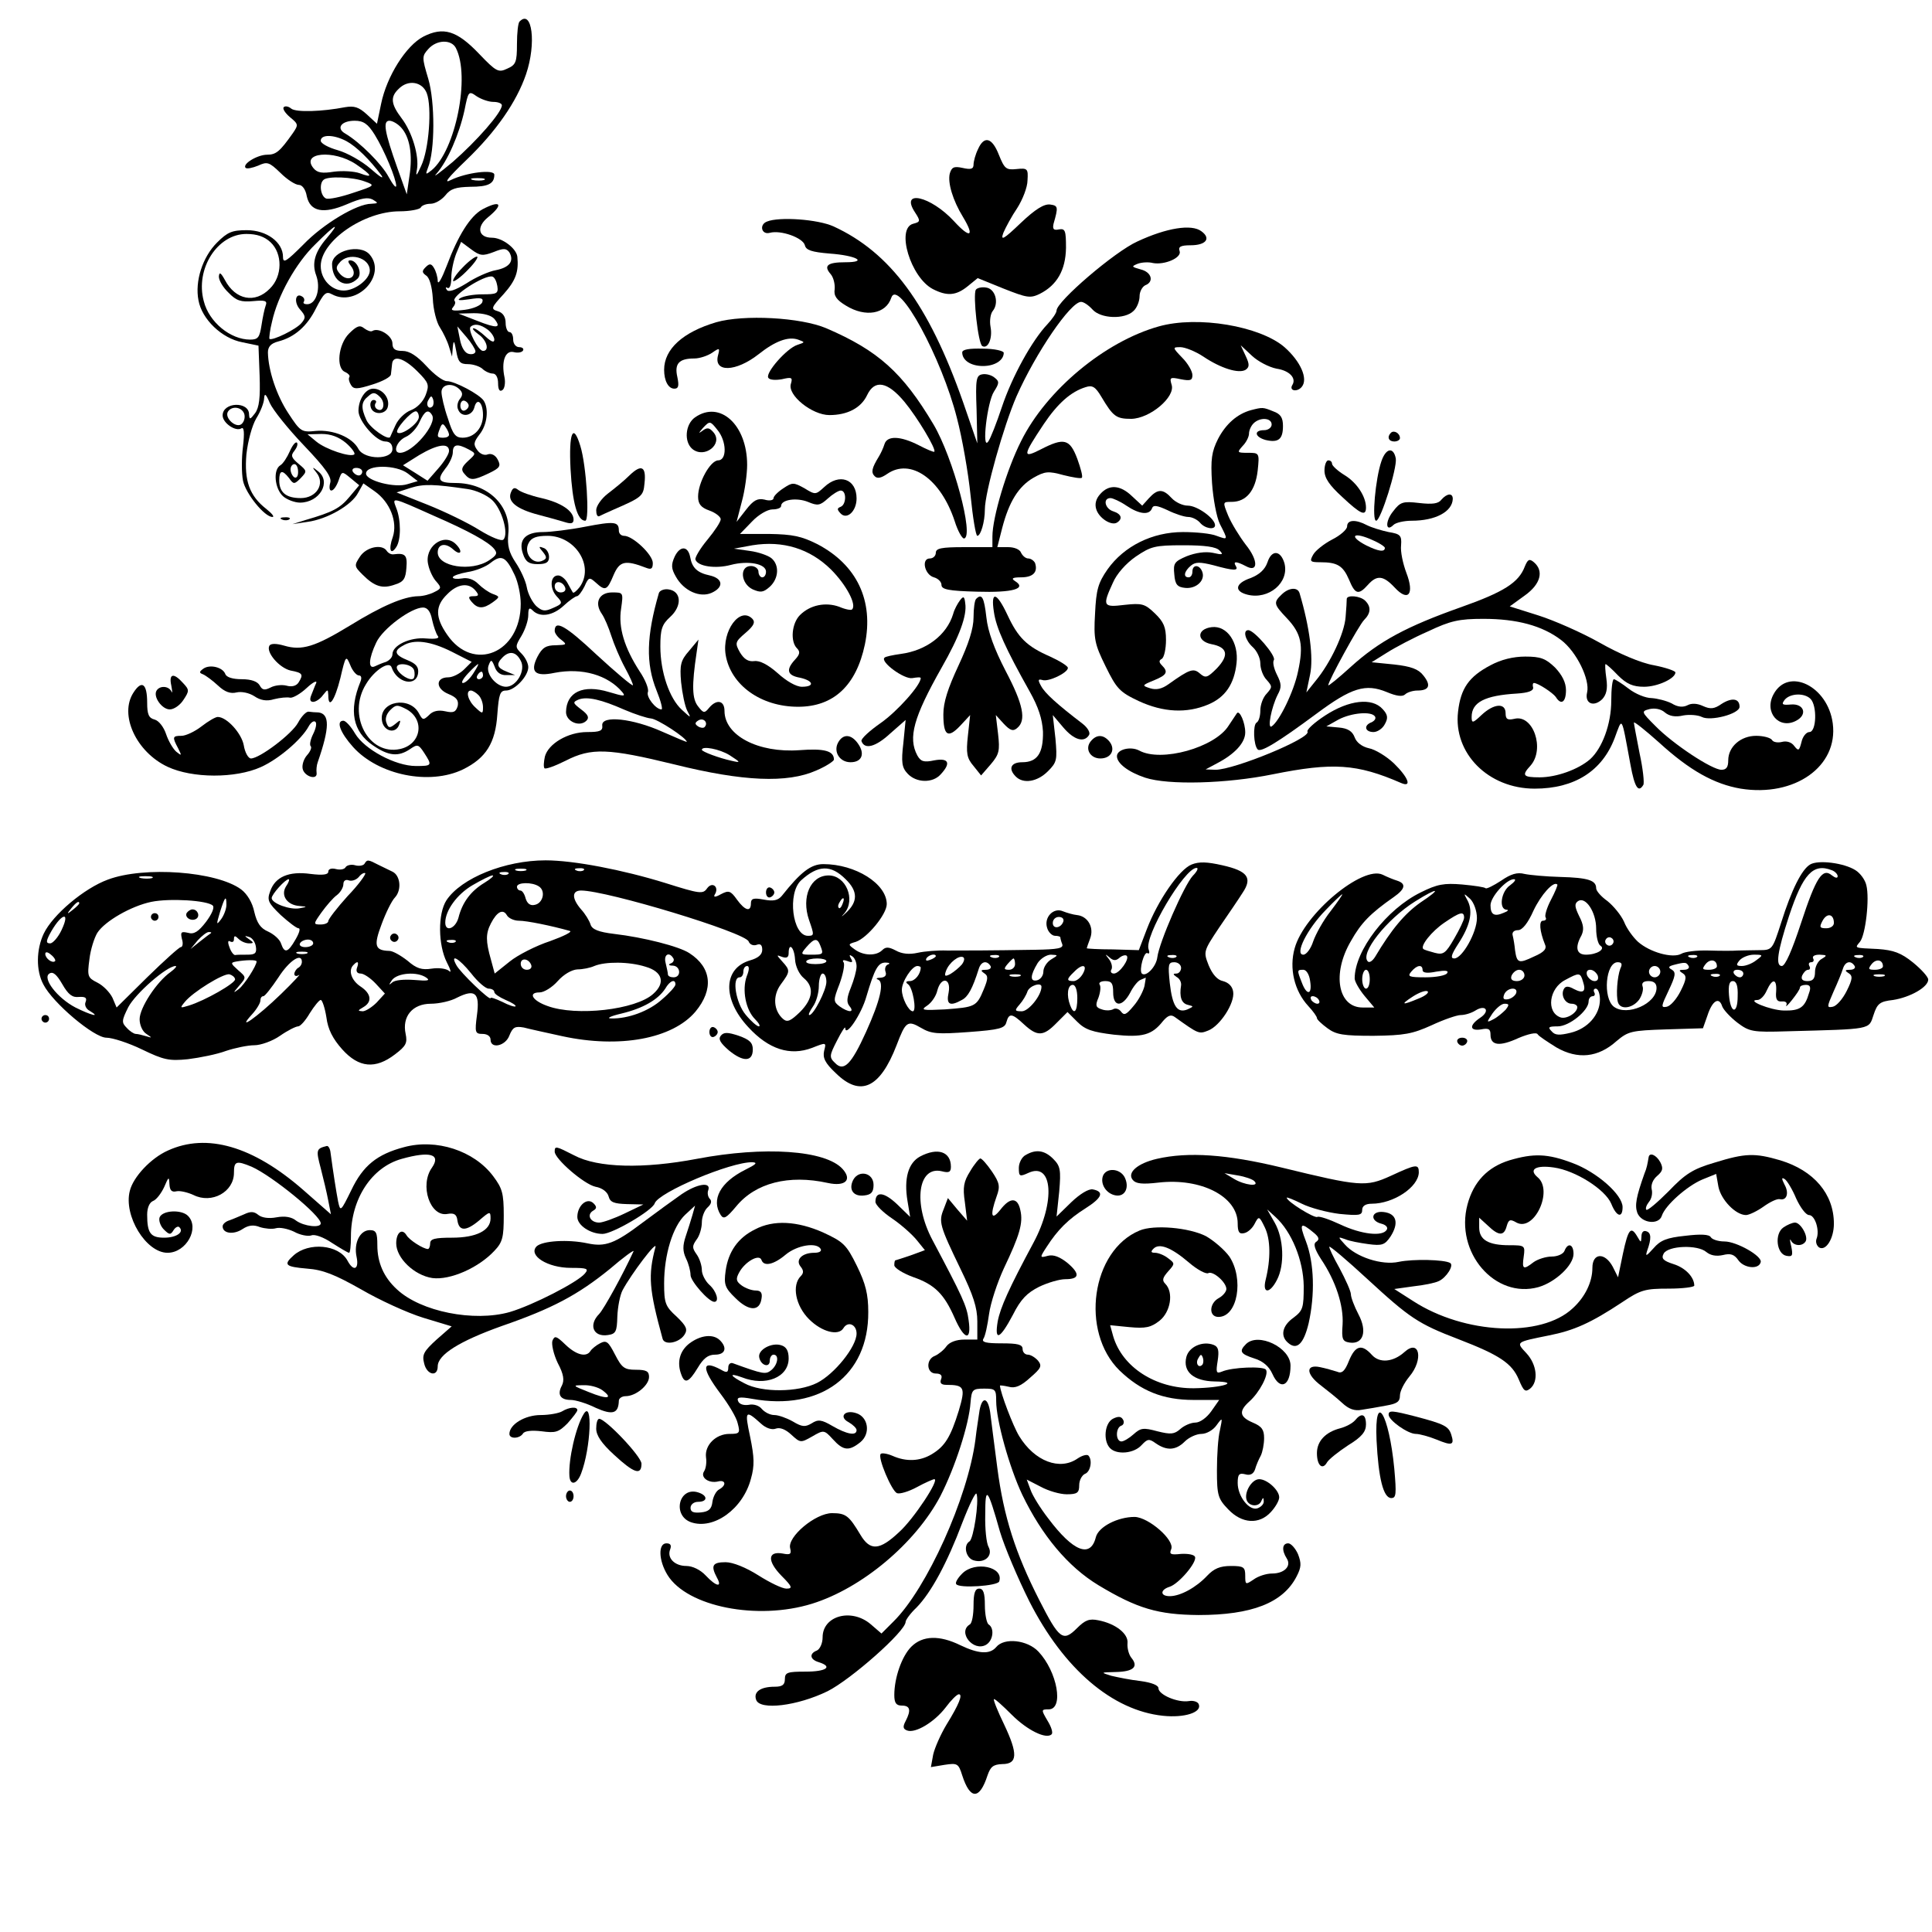 <?xml version="1.0" standalone="no"?>
<!DOCTYPE svg PUBLIC "-//W3C//DTD SVG 20010904//EN"
 "http://www.w3.org/TR/2001/REC-SVG-20010904/DTD/svg10.dtd">
<svg version="1.0" xmlns="http://www.w3.org/2000/svg"
 width="512pt" height="512pt" viewBox="0 0 512 512"
 preserveAspectRatio="xMidYMid meet">
<g transform="translate(0,512) scale(0.1,-0.1)"
fill="#000000" stroke="none">
<path d="M1377 5063 c-4 -3 -7 -30 -7 -60 0 -48 -3 -55 -26 -65 -23 -11 -29
-8 -74 39 -59 62 -95 73 -148 46 -46 -24 -97 -105 -112 -178 l-11 -53 -27 25
c-21 19 -33 23 -57 19 -62 -12 -130 -14 -143 -4 -7 6 -16 8 -20 4 -4 -4 4 -16
17 -27 22 -18 22 -20 7 -42 -34 -48 -44 -57 -68 -57 -26 0 -67 -25 -57 -35 4
-3 18 0 33 6 24 11 29 10 59 -19 18 -18 40 -32 49 -32 9 0 18 -12 21 -30 9
-41 44 -48 107 -21 37 16 55 19 68 12 15 -9 15 -10 -4 -11 -38 0 -127 -53
-180 -108 -45 -45 -54 -51 -54 -33 0 39 -43 71 -96 71 -39 0 -51 -5 -79 -33
-38 -38 -59 -102 -49 -153 9 -50 62 -101 116 -111 l43 -9 3 -79 c2 -59 -1 -85
-12 -100 -13 -17 -15 -18 -16 -3 0 35 -70 33 -70 -3 0 -20 35 -44 50 -34 7 4
8 -13 4 -48 -4 -31 -4 -71 0 -91 7 -34 57 -96 78 -96 6 0 -1 9 -16 21 -45 35
-59 75 -53 145 4 36 15 76 26 95 12 19 21 43 21 54 1 14 5 11 15 -13 8 -18 48
-68 90 -112 59 -62 75 -85 70 -100 -3 -11 -2 -20 3 -20 6 0 14 12 19 26 9 26
9 26 32 7 l23 -19 -26 -31 c-25 -30 -44 -40 -116 -61 l-35 -11 40 6 c52 7 117
44 134 77 l14 25 30 -21 c41 -29 61 -81 48 -121 -12 -33 -6 -50 9 -27 13 19
13 72 0 104 -11 29 -14 30 100 -21 92 -40 144 -69 159 -87 10 -12 8 -17 -13
-31 -47 -31 -136 -17 -136 21 0 22 20 27 41 8 20 -18 27 -6 7 14 -32 32 -85
-8 -73 -55 3 -15 13 -36 22 -45 13 -15 13 -18 -6 -27 -11 -6 -30 -11 -43 -11
-38 -1 -95 -25 -181 -78 -92 -56 -127 -67 -174 -53 -21 6 -35 6 -39 0 -10 -17
26 -59 56 -66 32 -6 35 -10 21 -32 -6 -9 -18 -12 -32 -8 -12 3 -31 1 -42 -5
-16 -8 -22 -7 -29 6 -6 10 -22 16 -47 16 -24 0 -41 5 -44 14 -7 18 -41 26 -58
14 -11 -8 -12 -11 -1 -15 7 -3 25 -16 40 -30 18 -17 33 -22 49 -18 13 3 33 -1
47 -10 16 -11 33 -14 52 -8 16 4 35 6 43 4 7 -1 27 10 44 26 16 15 28 21 25
13 -4 -8 -9 -23 -13 -32 -5 -12 -3 -18 5 -18 7 0 19 8 26 18 13 16 13 16 14 0
0 -39 17 -15 32 45 14 60 15 61 26 35 6 -16 17 -28 23 -28 7 0 8 -7 4 -17 -31
-76 -20 -132 33 -168 42 -29 68 -31 99 -10 19 13 22 13 37 -10 22 -34 21 -35
-22 -35 -54 0 -136 44 -161 86 -11 19 -25 34 -31 34 -20 0 -9 -31 26 -70 67
-74 202 -102 291 -59 61 30 86 70 91 146 4 53 7 63 23 63 23 0 59 38 59 62 0
10 -8 26 -18 36 -17 17 -17 19 0 47 10 17 18 41 18 55 0 19 3 21 12 12 19 -19
53 -14 82 13 15 14 31 25 35 25 4 0 13 12 20 26 11 25 13 25 30 10 25 -23 30
-21 47 20 16 37 30 41 87 19 13 -5 17 -2 17 13 0 22 -53 72 -76 72 -8 0 -14 6
-14 14 0 24 -12 25 -90 10 -41 -8 -91 -14 -111 -14 -47 0 -66 -21 -53 -58 7
-21 16 -27 39 -27 23 0 30 5 30 19 0 11 -7 22 -15 24 -13 5 -13 3 -1 -11 11
-14 11 -18 -4 -24 -25 -9 -48 23 -34 48 7 14 21 19 50 19 74 0 125 -81 85
-136 -8 -10 -16 -17 -18 -14 -2 3 -8 14 -14 25 -6 11 -17 20 -25 20 -21 0 -23
-34 -4 -55 17 -18 16 -20 -9 -31 -22 -10 -29 -9 -45 5 -10 10 -22 32 -25 50
-3 17 -17 47 -30 66 -17 26 -22 44 -19 75 8 75 -55 135 -140 135 -45 0 -50 8
-27 38 11 13 20 33 20 43 0 22 12 24 42 8 20 -11 20 -11 -2 -31 -17 -16 -19
-23 -9 -34 15 -18 23 -18 65 2 29 14 32 19 23 36 -6 12 -17 17 -26 14 -9 -4
-21 1 -28 11 -11 15 -10 21 6 42 20 25 25 67 11 89 -11 17 -77 52 -98 52 -10
0 -34 18 -54 40 -25 27 -45 40 -63 40 -20 0 -27 5 -27 20 0 20 -36 43 -53 33
-4 -3 -14 1 -22 7 -11 9 -19 7 -40 -14 -29 -29 -35 -93 -10 -102 8 -4 13 -9
11 -13 -3 -4 -1 -13 4 -21 7 -12 16 -12 57 1 26 8 49 20 49 27 1 7 2 19 3 27
2 25 31 17 67 -19 31 -31 32 -36 22 -63 -7 -18 -23 -34 -39 -40 -16 -6 -34
-24 -41 -40 -7 -15 -13 -29 -14 -31 -5 -10 -54 24 -63 45 -15 33 -14 48 5 63
12 11 18 11 31 -2 16 -16 9 -43 -8 -32 -5 3 -7 10 -4 15 4 5 1 9 -5 9 -6 0
-10 -8 -8 -17 4 -24 42 -23 46 0 5 23 -15 47 -39 47 -20 0 -39 -28 -39 -59 0
-27 47 -81 71 -81 12 0 19 -7 19 -20 0 -29 -74 -29 -90 0 -16 31 -67 52 -113
48 -38 -4 -41 -2 -73 47 -31 47 -53 113 -54 161 0 15 8 24 27 29 43 11 77 40
101 89 20 39 26 45 42 36 65 -35 146 50 100 105 -25 30 -100 11 -100 -25 0
-46 38 -68 68 -38 13 13 -1 48 -20 48 -7 0 -6 -5 2 -15 20 -25 -4 -45 -27 -23
-13 14 -14 20 -3 32 23 29 80 14 80 -21 0 -23 -39 -53 -69 -53 -33 0 -61 30
-61 65 0 66 114 145 209 145 27 0 53 5 56 10 3 6 15 10 26 10 12 0 29 10 39
22 14 18 28 22 66 23 48 0 64 8 64 32 0 15 -74 6 -115 -14 -21 -11 -9 5 41 53
79 76 133 154 158 227 28 82 16 174 -17 140z m-169 -70 c39 -75 -1 -272 -64
-324 -16 -13 -17 -12 -10 6 19 45 19 175 1 236 -17 57 -17 60 0 79 22 25 61
26 73 3z m-77 -120 c14 -37 6 -149 -15 -193 -12 -27 -15 -29 -11 -9 6 35 -12
98 -41 136 -28 37 -30 56 -8 77 25 26 63 20 75 -11z m176 -23 c13 0 23 -4 23
-9 0 -19 -67 -95 -130 -150 -36 -30 -55 -44 -43 -31 29 33 60 104 74 168 10
50 11 52 32 37 12 -8 32 -15 44 -15z m-314 -87 c26 -42 57 -117 57 -136 -1 -6
-9 4 -20 24 -18 34 -76 92 -115 115 -25 14 -11 34 25 34 23 0 35 -8 53 -37z
m70 19 c23 -25 31 -72 22 -129 l-7 -48 -25 70 c-34 96 -39 125 -21 125 8 0 22
-8 31 -18z m-145 -36 c26 -14 62 -49 93 -91 7 -11 -5 -3 -29 18 -23 20 -62 42
-87 49 -25 7 -45 18 -45 25 0 17 34 17 68 -1z m25 -61 c44 -30 47 -38 10 -24
-14 5 -45 7 -68 4 -31 -5 -44 -3 -54 9 -35 42 53 50 112 11z m24 -46 c28 -10
27 -11 -31 -30 -32 -11 -65 -18 -72 -15 -14 6 -19 38 -7 49 10 11 79 8 110 -4z
m316 4 c-7 -2 -21 -2 -30 0 -10 3 -4 5 12 5 17 0 24 -2 18 -5z m-417 -154
c-32 -37 -40 -67 -28 -99 12 -33 1 -73 -21 -76 -9 -1 -15 2 -12 6 3 5 1 11 -4
14 -18 12 -23 -15 -6 -34 15 -17 16 -22 4 -36 -14 -17 -78 -48 -85 -42 -1 2 1
23 7 46 15 68 63 155 115 205 54 54 68 61 30 16z m-149 -11 c32 -30 32 -90 -2
-123 -39 -40 -91 -30 -119 23 -11 20 -15 22 -16 9 0 -10 11 -29 26 -43 20 -21
33 -25 65 -22 32 3 38 1 33 -12 -3 -8 -8 -32 -11 -52 -5 -32 -9 -38 -30 -38
-52 0 -109 46 -123 102 -23 85 36 178 113 178 28 0 48 -7 64 -22z m501 -390
c8 -8 9 -15 1 -25 -6 -7 -9 -20 -5 -28 8 -22 37 -18 43 5 7 28 23 14 23 -20 0
-34 -23 -60 -54 -60 -19 0 -26 9 -39 51 -10 28 -17 60 -17 70 0 21 29 26 48 7z
m-72 -45 c-10 -10 -19 5 -10 18 6 11 8 11 12 0 2 -7 1 -15 -2 -18z m96 2 c0
-5 -5 -11 -11 -13 -6 -2 -11 4 -11 13 0 9 5 15 11 13 6 -2 11 -8 11 -13z
m-595 -21 c3 -8 1 -20 -6 -27 -14 -14 -47 15 -37 32 10 16 36 13 43 -5z m463
-9 c0 -17 -47 -51 -57 -41 -7 7 36 56 49 56 4 0 8 -7 8 -15z m35 5 c14 -23
-51 -100 -85 -100 -20 0 -9 31 15 42 14 6 30 24 37 40 13 29 23 35 33 18z m45
-52 c0 -5 -7 -8 -15 -8 -17 0 -18 2 -9 25 5 13 8 14 15 3 5 -7 9 -16 9 -20z
m-273 -22 c15 -13 25 -27 22 -30 -9 -9 -76 13 -101 34 l-23 19 37 1 c25 0 46
-8 65 -24z m273 -21 c0 -8 -13 -29 -29 -47 l-28 -32 -33 21 -32 20 43 27 c49
29 79 33 79 11z m-110 -88 c-33 -11 -110 9 -110 28 0 24 80 24 111 0 l26 -20
-27 -8z m-120 33 c0 -5 -4 -10 -9 -10 -6 0 -13 5 -16 10 -3 6 1 10 9 10 9 0
16 -4 16 -10z m279 -46 c22 -3 51 -16 65 -29 26 -24 45 -90 30 -105 -5 -5 -32
6 -63 25 -30 19 -92 49 -137 67 l-83 33 37 12 c35 11 62 10 151 -3z m125 -228
c9 -19 16 -53 16 -76 0 -131 -126 -183 -195 -82 -32 46 -32 76 0 107 27 28 57
32 75 10 10 -12 9 -15 -5 -15 -14 0 -15 -3 -5 -15 16 -19 31 -19 56 -1 19 14
19 15 0 22 -11 4 -28 16 -39 27 -12 12 -28 17 -43 14 -13 -2 -24 -1 -24 3 0 4
17 10 39 14 21 3 49 14 62 25 28 22 40 16 63 -33z m134 -34 c2 -7 -3 -12 -12
-12 -9 0 -16 7 -16 16 0 17 22 14 28 -4z m-353 -84 c4 -18 11 -38 15 -43 6 -7
-5 -9 -31 -7 -42 4 -89 -18 -89 -42 0 -8 -8 -16 -17 -20 -10 -3 -24 -9 -30
-12 -18 -8 -16 21 4 63 17 37 93 93 124 93 12 0 20 -11 24 -32z m52 -85 l53
-27 -20 -20 c-11 -11 -30 -21 -42 -21 -34 0 -34 -30 0 -44 22 -9 28 -17 25
-32 -5 -16 -11 -19 -33 -14 -18 4 -33 1 -43 -10 -15 -14 -17 -14 -27 5 -25 46
-104 32 -98 -18 3 -30 37 -39 46 -12 5 13 3 13 -11 1 -14 -11 -18 -11 -23 4
-4 10 0 23 10 33 15 15 19 15 44 2 49 -28 38 -93 -18 -105 -83 -18 -141 90
-90 172 22 37 62 63 68 44 14 -41 65 -52 70 -15 2 16 -5 25 -27 34 -35 14 -39
25 -13 39 29 18 73 12 129 -16z m183 -24 c14 -25 -11 -69 -39 -69 -26 0 -55
35 -46 57 6 16 8 16 16 -4 5 -15 16 -23 31 -22 l23 0 -22 9 c-26 10 -29 20
-11 38 18 18 36 15 48 -9z m-283 -24 c3 -9 2 -19 -1 -23 -8 -8 -38 10 -44 26
-6 18 38 14 45 -3z m157 -10 c-9 -14 -21 -25 -27 -25 -6 0 0 11 13 25 13 14
25 25 27 25 2 0 -4 -11 -13 -25z m26 -5 c0 -5 -5 -10 -11 -10 -5 0 -7 5 -4 10
3 6 8 10 11 10 2 0 4 -4 4 -10z m-12 -52 c7 -7 12 -21 12 -32 0 -18 -1 -19
-20 -1 -20 18 -27 45 -12 45 4 0 13 -5 20 -12z"/>
<path d="M2592 4725 c-7 -14 -12 -33 -12 -41 0 -12 -7 -14 -29 -9 -23 5 -29 2
-34 -15 -6 -24 8 -71 35 -115 32 -53 19 -58 -24 -11 -62 67 -144 85 -103 23
15 -23 14 -25 -5 -30 -46 -12 -7 -142 52 -173 37 -19 61 -18 92 7 l27 22 69
-28 c61 -24 70 -26 95 -14 46 23 69 63 70 122 0 46 -2 52 -19 49 -14 -3 -17 1
-14 15 13 45 12 48 -9 51 -16 2 -39 -12 -78 -49 -46 -44 -54 -48 -46 -26 6 14
22 44 37 66 14 22 27 55 27 73 2 31 0 33 -29 30 -28 -3 -32 1 -47 38 -18 46
-39 51 -55 15z"/>
<path d="M1278 4565 c-32 -18 -64 -69 -94 -149 -13 -34 -23 -52 -24 -41 0 11
-5 27 -10 35 -7 12 -12 12 -22 2 -10 -10 -10 -14 1 -22 9 -5 16 -29 18 -61 1
-29 10 -64 19 -77 9 -14 20 -37 24 -51 l8 -26 2 25 c2 20 4 18 9 -10 5 -29 10
-35 31 -35 14 0 31 -6 38 -12 7 -7 20 -13 28 -13 8 0 14 -10 14 -26 0 -16 4
-23 11 -18 6 3 9 19 6 34 -9 42 2 72 24 67 11 -3 22 -1 25 4 3 5 -2 9 -10 9
-9 0 -16 9 -16 20 0 11 -4 20 -10 20 -5 0 -10 11 -10 24 0 16 -7 27 -20 31
-20 6 -19 9 15 46 32 36 40 59 36 99 -3 22 -40 50 -67 50 -37 0 -42 29 -11 54
43 35 34 47 -15 21z m30 -113 c27 11 34 10 42 -1 13 -23 0 -40 -36 -47 -18 -3
-54 -19 -78 -35 -31 -19 -48 -24 -52 -17 -4 6 -3 8 2 5 6 -3 10 9 10 27 0 18
6 46 13 64 l13 31 27 -20 c23 -17 30 -18 59 -7z m10 -90 c3 -20 -1 -22 -40
-22 -24 0 -50 -5 -58 -10 -10 -6 -3 -7 24 -3 31 5 38 3 34 -8 -3 -8 -23 -17
-46 -20 -31 -4 -39 -2 -32 6 6 7 8 14 5 17 -12 12 80 71 100 65 6 -2 11 -13
13 -25z m-8 -87 c20 -25 7 -26 -46 -5 l-49 19 41 1 c26 0 46 -6 54 -15z m-17
-29 c9 -7 17 -19 17 -26 0 -9 -8 -6 -23 8 -13 12 -27 22 -32 22 -5 0 1 -7 13
-16 22 -15 30 -44 12 -44 -12 0 -41 55 -33 64 10 9 26 7 46 -8z m-33 -57 c0
-6 -8 -9 -17 -7 -11 2 -20 17 -24 38 l-7 35 24 -28 c13 -15 24 -33 24 -38z"/>
<path d="M1225 4410 c-16 -16 -26 -32 -24 -35 3 -2 21 11 39 30 19 19 29 35
24 35 -6 0 -23 -13 -39 -30z"/>
<path d="M2033 4533 c-22 -8 -15 -36 7 -30 29 8 88 -13 93 -33 3 -13 18 -18
66 -22 70 -5 103 -23 41 -23 -47 0 -58 -9 -39 -31 8 -9 12 -27 11 -40 -3 -18
5 -29 30 -44 52 -32 106 -22 120 21 18 53 134 -160 174 -319 14 -53 30 -145
36 -204 6 -60 14 -108 18 -108 9 0 20 37 20 70 0 45 50 222 84 300 51 115 143
250 171 250 7 0 20 -9 30 -20 22 -25 86 -27 109 -4 9 8 16 26 16 39 0 12 7 25
15 29 24 9 17 35 -12 42 -25 7 -25 8 -8 15 11 4 29 5 40 2 31 -6 78 14 71 32
-4 11 3 15 29 15 41 0 55 18 29 37 -26 20 -93 9 -170 -27 -60 -27 -214 -159
-214 -183 0 -6 -11 -22 -24 -36 -41 -43 -94 -139 -121 -220 -14 -42 -30 -83
-36 -91 -18 -26 -3 104 15 132 14 22 15 27 2 37 -8 7 -23 11 -33 9 -16 -3 -18
-13 -15 -93 l2 -90 -38 110 c-91 259 -193 396 -343 465 -42 19 -144 26 -176
13z"/>
<path d="M2586 4352 c-8 -14 6 -142 17 -149 15 -9 28 20 22 51 -3 16 0 35 6
42 17 21 7 59 -18 62 -11 2 -24 -1 -27 -6z"/>
<path d="M1898 4266 c-88 -26 -138 -71 -138 -126 0 -29 11 -50 27 -50 11 0 13
7 8 31 -8 35 4 49 45 49 14 0 35 7 47 15 20 14 21 13 16 -6 -13 -47 47 -45
107 2 44 35 79 48 105 39 19 -7 19 -7 -2 -14 -28 -9 -85 -74 -77 -87 3 -6 19
-7 36 -4 26 6 29 5 24 -12 -10 -30 56 -83 102 -83 48 0 84 19 100 53 20 42 54
36 99 -18 34 -41 85 -126 79 -132 -1 -2 -20 6 -41 17 -49 25 -84 26 -91 3 -3
-10 -10 -25 -15 -33 -19 -31 -21 -42 -11 -52 7 -7 17 -5 33 6 62 43 142 -13
179 -125 8 -26 20 -47 25 -46 27 5 -29 214 -81 302 -82 138 -147 196 -284 255
-68 29 -219 37 -292 16z"/>
<path d="M3071 4255 c-143 -40 -298 -169 -365 -304 -38 -75 -76 -202 -76 -253
l0 -28 -75 0 c-60 0 -75 -3 -75 -15 0 -8 -7 -15 -16 -15 -23 0 -14 -43 11 -50
11 -3 20 -12 20 -20 0 -12 18 -16 94 -18 95 -3 133 8 101 28 -11 7 -7 10 16
10 32 0 45 14 37 38 -3 6 -11 12 -18 12 -7 0 -15 7 -19 15 -3 9 -18 15 -34 15
l-29 0 13 51 c18 69 43 110 83 133 30 17 39 18 79 7 24 -6 47 -10 49 -7 3 3
-3 25 -12 50 -20 53 -35 57 -97 25 -49 -25 -48 -17 8 67 37 55 72 86 111 98
18 6 26 1 42 -26 31 -52 39 -58 79 -58 50 1 117 58 107 90 -6 20 -4 21 24 15
26 -5 31 -3 31 11 0 10 -12 31 -27 46 -26 27 -26 28 -5 28 12 0 40 -11 61 -25
46 -31 94 -46 112 -35 10 7 11 14 0 37 l-13 28 30 -28 c16 -15 45 -30 65 -34
34 -5 53 -25 42 -43 -10 -16 13 -20 25 -5 17 21 -3 67 -46 105 -65 56 -230 84
-333 55z"/>
<path d="M2550 4186 c0 -21 23 -36 55 -36 31 0 55 15 55 35 0 5 -24 11 -55 11
-36 1 -55 -2 -55 -10z"/>
<path d="M3315 4033 c-36 -10 -66 -36 -87 -76 -17 -34 -20 -54 -16 -117 3 -42
12 -91 21 -109 22 -43 22 -42 -9 -31 -14 6 -54 10 -89 10 -81 0 -156 -37 -200
-99 -25 -36 -30 -54 -33 -117 -4 -68 -1 -81 28 -140 29 -59 37 -68 88 -92 65
-30 127 -33 184 -9 45 19 69 54 75 110 6 54 -25 100 -66 95 -40 -5 -40 -37 -1
-45 43 -8 48 -29 15 -64 -25 -25 -30 -27 -45 -14 -17 15 -27 12 -83 -28 -18
-13 -33 -16 -49 -11 -22 7 -22 8 10 21 34 14 39 22 21 40 -8 8 -8 13 0 17 6 4
11 26 11 50 0 34 -6 48 -30 71 -26 25 -34 27 -80 22 -57 -7 -59 -3 -31 58 10
24 35 52 61 70 40 27 50 30 126 30 57 0 87 -4 96 -14 11 -11 8 -12 -18 -6 -20
4 -46 0 -69 -9 -33 -14 -36 -19 -33 -48 2 -27 8 -34 29 -36 29 -3 54 20 45 43
-7 19 -26 20 -26 0 0 -8 -4 -15 -10 -15 -15 0 -12 16 6 31 12 10 24 10 60 1
54 -15 67 -15 59 -2 -8 13 1 13 26 0 34 -19 34 15 0 57 -16 21 -37 55 -46 76
-15 37 -15 37 9 37 39 0 63 30 69 83 5 47 4 47 -26 47 -29 0 -29 1 -14 18 10
10 17 25 17 33 0 8 5 20 12 27 17 17 48 15 48 -3 0 -8 -9 -15 -20 -15 -28 0
-25 -18 4 -26 34 -8 46 2 46 37 0 22 -6 32 -26 39 -27 11 -28 11 -59 3z"/>
<path d="M1842 4014 c-26 -18 -30 -65 -7 -84 32 -26 82 13 56 44 -11 13 -17
14 -30 4 -11 -8 -10 -6 2 8 18 19 19 19 38 -5 25 -30 26 -81 2 -81 -21 -1 -53
-59 -53 -96 0 -19 7 -29 30 -37 17 -6 30 -17 30 -23 0 -7 -16 -31 -35 -54 -20
-24 -34 -48 -32 -53 6 -18 53 -25 94 -14 46 12 93 3 93 -18 0 -8 -4 -15 -10
-15 -5 0 -10 7 -10 15 0 8 -9 15 -20 15 -31 0 -27 -47 5 -62 21 -9 28 -8 45 7
24 22 26 58 4 76 -9 7 -34 16 -57 19 l-42 6 49 9 c81 13 152 -9 208 -64 41
-41 69 -94 56 -106 -2 -3 -18 0 -34 7 -36 13 -77 5 -104 -22 -22 -22 -26 -70
-8 -88 9 -9 8 -16 -5 -30 -25 -27 -21 -42 13 -48 36 -8 40 -24 5 -24 -15 0
-41 15 -64 36 -26 23 -48 34 -62 32 -16 -2 -27 5 -38 23 -14 25 -13 28 15 52
22 19 26 28 18 37 -33 34 -81 -32 -71 -95 13 -80 93 -138 192 -138 94 0 154
56 177 165 24 116 -21 211 -126 266 -42 21 -65 26 -128 27 l-77 0 32 33 c17
18 41 32 54 32 13 0 23 4 23 9 0 17 41 23 71 11 26 -11 32 -10 53 9 12 11 28
21 34 21 16 0 15 -37 0 -43 -10 -4 -10 -7 -1 -17 17 -19 43 5 43 39 0 52 -46
68 -86 30 -22 -20 -23 -21 -52 -3 -29 16 -32 16 -56 0 -14 -9 -26 -21 -26 -26
0 -6 -11 -8 -24 -4 -18 4 -29 -1 -49 -27 l-25 -32 14 54 c8 29 14 73 14 97 0
106 -72 172 -138 126z"/>
<path d="M3686 3973 c-11 -11 -6 -23 9 -23 8 0 15 4 15 9 0 13 -16 22 -24 14z"/>
<path d="M1512 3877 c5 -90 18 -137 39 -137 12 0 3 147 -13 198 -19 63 -31 36
-26 -61z"/>
<path d="M768 3924 c-7 -16 -18 -33 -25 -37 -20 -12 -15 -62 7 -82 10 -9 31
-17 45 -17 52 0 84 55 48 83 -16 13 -17 12 -4 -4 23 -29 0 -67 -42 -67 -39 0
-57 15 -57 47 0 27 8 29 26 6 12 -17 14 -17 31 0 17 18 17 19 -6 38 -19 16
-21 22 -11 34 7 9 10 18 7 22 -4 3 -12 -7 -19 -23z m22 -55 c0 -11 -4 -17 -10
-14 -5 3 -10 13 -10 21 0 8 5 14 10 14 6 0 10 -9 10 -21z"/>
<path d="M3661 3898 c-16 -46 -26 -158 -14 -158 12 0 56 140 52 165 -6 31 -26
28 -38 -7z"/>
<path d="M3510 3873 c0 -20 13 -39 47 -70 49 -46 63 -52 63 -28 0 29 -24 66
-57 86 -18 11 -33 25 -33 30 0 5 -4 9 -10 9 -5 0 -10 -12 -10 -27z"/>
<path d="M1668 3860 c-14 -14 -40 -35 -57 -48 -17 -13 -31 -33 -31 -44 0 -11
3 -18 8 -16 4 2 21 10 37 17 76 33 80 36 83 70 5 45 -8 52 -40 21z"/>
<path d="M1354 3815 c-10 -24 15 -44 72 -59 27 -7 59 -16 72 -20 16 -5 22 -3
22 7 0 23 -33 45 -85 57 -27 6 -55 16 -62 22 -9 7 -14 6 -19 -7z"/>
<path d="M2916 3811 c-12 -13 -15 -27 -11 -40 7 -24 40 -45 55 -36 16 10 12
23 -10 30 -22 7 -28 35 -7 35 6 0 26 -9 42 -20 34 -23 61 -26 68 -7 3 9 13 8
41 -5 20 -10 45 -18 55 -18 10 0 24 -7 31 -15 13 -16 40 -20 40 -7 0 18 -47
52 -72 52 -14 0 -33 9 -43 20 -23 25 -37 25 -60 0 l-18 -20 -27 25 c-31 30
-61 32 -84 6z"/>
<path d="M3820 3796 c-8 -11 -24 -13 -59 -9 -43 5 -50 3 -69 -22 -22 -27 -20
-57 1 -36 6 6 28 11 48 11 63 0 108 24 109 58 0 16 -15 15 -30 -2z"/>
<path d="M748 3743 c7 -3 16 -2 19 1 4 3 -2 6 -13 5 -11 0 -14 -3 -6 -6z"/>
<path d="M3570 3725 c0 -8 -18 -24 -40 -35 -21 -11 -44 -29 -50 -40 -10 -18
-8 -20 19 -20 45 0 60 -9 76 -46 16 -39 25 -42 50 -14 24 27 41 25 71 -7 36
-39 53 -18 31 39 -9 24 -16 56 -14 73 2 26 -2 30 -33 35 -19 4 -45 12 -57 18
-30 16 -53 15 -53 -3z m100 -57 c0 -12 -18 -9 -50 7 -44 23 -36 36 10 17 22
-9 40 -20 40 -24z"/>
<path d="M954 3645 c-16 -24 -15 -26 7 -48 32 -32 53 -38 86 -26 23 7 28 16
30 44 3 34 -3 40 -34 36 -6 -1 -14 3 -18 9 -12 19 -54 11 -71 -15z"/>
<path d="M1788 3645 c-10 -22 -9 -32 3 -53 21 -38 64 -57 95 -43 33 15 30 38
-5 46 -33 7 -47 20 -52 49 -6 30 -27 30 -41 1z"/>
<path d="M3359 3630 c-7 -20 -22 -33 -45 -42 -41 -14 -44 -35 -8 -44 56 -14
111 32 98 83 -10 35 -34 37 -45 3z"/>
<path d="M4041 3619 c-16 -43 -56 -68 -169 -108 -144 -51 -217 -90 -292 -158
-33 -30 -60 -52 -60 -49 0 11 81 159 95 173 18 18 19 35 3 51 -13 13 -48 16
-49 5 0 -5 -1 -26 -3 -48 -3 -43 -40 -122 -80 -170 l-24 -30 10 48 c9 44 -1
124 -28 215 -5 17 -29 15 -48 -4 -22 -21 -20 -26 14 -62 39 -41 45 -72 30
-141 -11 -54 -50 -133 -70 -146 -12 -8 -1 50 16 84 11 20 10 29 -2 53 -8 16
-12 33 -8 39 6 11 -52 79 -68 79 -15 0 -8 -27 12 -45 11 -10 20 -29 20 -43 0
-14 7 -34 17 -44 15 -17 15 -19 0 -36 -10 -10 -17 -30 -17 -45 0 -14 -4 -29
-10 -32 -10 -6 -8 -60 3 -71 8 -9 55 20 155 94 94 70 131 81 187 58 26 -11 42
-13 49 -6 5 5 20 10 32 10 32 0 37 14 16 40 -13 17 -33 24 -77 29 l-60 6 40
25 c22 14 71 40 110 57 59 28 82 33 146 33 89 0 156 -18 206 -56 41 -31 77
-105 69 -139 -7 -29 17 -40 40 -18 11 12 15 27 11 55 -3 21 -4 38 -2 38 2 0
17 -13 33 -30 23 -23 40 -30 69 -30 36 0 83 22 83 38 0 4 -26 13 -57 19 -35 6
-93 31 -144 60 -48 27 -121 59 -162 72 l-76 24 40 29 c42 30 51 65 24 88 -12
10 -16 8 -24 -11z"/>
<path d="M1746 3548 c-33 -114 -35 -186 -6 -258 11 -27 17 -50 13 -50 -15 0
-41 33 -36 46 3 8 -7 33 -22 55 -40 62 -57 116 -49 166 6 43 6 43 -24 43 -34
0 -48 -27 -27 -57 7 -10 18 -36 25 -58 7 -22 23 -60 36 -84 13 -24 23 -46 21
-47 -2 -2 -45 34 -96 81 -83 78 -111 93 -111 63 0 -6 8 -17 18 -24 15 -12 14
-13 -15 -14 -26 0 -36 -6 -49 -31 -20 -40 -6 -53 46 -42 73 14 141 -6 179 -51
10 -12 5 -12 -35 0 -69 21 -113 0 -114 -53 0 -25 36 -41 54 -23 8 8 5 16 -14
30 -22 17 -23 19 -7 26 23 9 61 0 122 -27 28 -12 59 -22 70 -23 17 -1 95 -52
95 -62 0 -1 -29 11 -65 27 -78 35 -161 44 -159 17 2 -15 -6 -18 -40 -18 -51 0
-103 -31 -112 -65 -3 -14 -4 -28 -1 -31 3 -3 28 6 56 20 68 35 113 33 289 -10
181 -45 298 -50 375 -16 26 11 47 25 47 29 0 23 -25 30 -91 25 -110 -8 -199
39 -199 104 0 28 -21 32 -41 8 -12 -15 -15 -14 -29 4 -16 20 -17 55 -4 142 l5
35 -25 -30 c-22 -25 -25 -37 -21 -83 3 -29 10 -63 16 -75 11 -21 11 -21 -14 2
-33 30 -57 100 -57 168 0 45 4 58 26 78 32 29 30 68 -4 73 -12 2 -24 -3 -26
-10z m121 -355 c-3 -3 -11 -2 -17 2 -9 6 -9 10 1 16 14 8 27 -7 16 -18z m66
-74 c31 -20 31 -21 5 -15 -32 7 -78 24 -78 29 0 11 47 2 73 -14z"/>
<path d="M2544 3529 c-6 -8 -15 -24 -18 -36 -17 -56 -71 -97 -139 -106 -21 -3
-41 -7 -43 -10 -12 -11 52 -58 74 -54 12 2 22 3 22 0 0 -19 -63 -89 -106 -119
-30 -21 -53 -42 -51 -48 8 -23 37 -16 76 20 l41 36 -6 -61 c-6 -51 -4 -65 11
-81 23 -25 67 -26 88 -2 28 30 21 44 -17 37 -28 -6 -36 -3 -45 13 -25 47 -10
101 64 232 48 84 68 139 63 171 -2 19 -5 20 -14 8z"/>
<path d="M2587 3533 c-4 -3 -7 -26 -7 -49 0 -30 -13 -70 -40 -128 -28 -60 -40
-97 -40 -129 0 -57 12 -65 45 -30 l26 28 -6 -55 c-5 -46 -3 -59 15 -80 l20
-25 26 30 c22 26 24 36 19 80 l-6 50 21 -23 c17 -18 25 -21 36 -11 24 20 16
62 -31 151 -30 58 -47 104 -51 142 -6 53 -12 64 -27 49z"/>
<path d="M2634 3498 c6 -42 31 -97 95 -211 23 -41 33 -72 35 -106 1 -57 -15
-81 -55 -81 -30 0 -38 -17 -17 -38 20 -20 57 -14 85 14 24 24 25 30 20 87 l-7
62 28 -33 c28 -33 55 -41 68 -20 4 6 -3 19 -17 30 -68 52 -100 81 -110 100 -9
16 -8 19 3 16 16 -6 68 19 68 32 0 5 -21 18 -47 30 -62 27 -85 50 -113 110
-29 62 -45 65 -36 8z"/>
<path d="M3950 3357 c-57 -30 -79 -61 -86 -123 -13 -110 80 -204 203 -204 106
0 179 47 212 134 21 56 17 64 42 -71 11 -60 21 -75 34 -53 3 5 -1 43 -10 84
-8 41 -15 78 -15 81 0 4 30 -20 67 -53 81 -74 146 -110 216 -122 143 -23 259
59 244 173 -13 99 -118 150 -157 77 -26 -48 15 -94 60 -70 31 16 21 46 -14 43
-23 -2 -26 0 -16 13 15 17 52 18 68 2 18 -18 16 -88 -3 -88 -8 0 -18 -12 -21
-27 -6 -23 -8 -24 -19 -10 -7 10 -20 14 -32 11 -11 -3 -24 -1 -27 5 -4 6 -23
11 -42 11 -41 0 -74 -29 -74 -65 0 -18 -5 -25 -18 -25 -25 0 -128 68 -175 116
-38 38 -38 39 -15 45 14 3 30 0 40 -9 12 -10 28 -13 49 -8 17 3 39 1 49 -4 23
-12 100 8 100 27 0 22 -20 25 -47 8 -20 -14 -30 -15 -50 -6 -15 7 -30 8 -41 2
-12 -6 -26 -5 -42 5 -14 7 -38 13 -53 14 -16 0 -43 11 -61 25 -18 14 -36 25
-39 25 -4 0 -7 -26 -7 -57 0 -62 -24 -126 -56 -155 -31 -27 -89 -48 -134 -48
-44 0 -48 5 -24 31 39 44 7 137 -43 124 -18 -4 -23 -1 -23 15 0 28 -31 26 -64
-5 -23 -22 -26 -22 -26 -5 0 39 35 57 120 62 30 2 44 7 43 16 -2 6 -1 12 2 12
11 0 50 -26 58 -37 14 -23 27 -14 27 18 0 20 -10 40 -29 60 -25 24 -38 29 -79
29 -32 0 -64 -8 -92 -23z"/>
<path d="M454 3303 c3 -16 3 -22 0 -15 -7 14 -30 16 -39 2 -10 -16 14 -50 35
-50 11 0 27 11 36 25 16 24 16 27 -1 45 -25 28 -38 25 -31 -7z"/>
<path d="M354 3285 c-39 -59 7 -158 90 -197 66 -31 180 -31 247 -1 47 21 108
73 127 108 6 11 14 16 18 12 4 -4 1 -18 -6 -32 -7 -14 -10 -28 -7 -32 4 -3 0
-14 -9 -24 -9 -10 -14 -26 -12 -36 4 -21 40 -32 37 -11 -1 7 0 20 3 28 32 92
32 128 2 132 -8 0 -19 1 -26 2 -6 1 -19 -12 -28 -29 -16 -30 -102 -95 -125
-95 -7 0 -16 16 -19 35 -6 32 -45 75 -69 75 -6 0 -25 -11 -43 -25 -18 -14 -42
-25 -53 -25 -24 0 -25 -3 -9 -33 10 -20 10 -21 -5 -9 -9 8 -21 29 -27 47 -6
18 -19 35 -30 38 -16 4 -20 14 -20 45 0 50 -14 61 -36 27z"/>
<path d="M3512 3224 c-29 -19 -50 -38 -47 -43 10 -17 -194 -101 -244 -101
l-26 1 30 16 c48 25 75 55 75 82 0 26 -15 60 -22 51 -2 -3 -12 -18 -22 -33
-36 -58 -179 -98 -237 -66 -23 12 -59 3 -59 -15 0 -19 30 -42 75 -57 61 -20
215 -16 338 9 159 32 223 28 340 -23 30 -13 19 15 -19 52 -20 19 -50 37 -66
40 -18 4 -33 15 -38 29 -6 16 -18 24 -42 26 l-33 3 32 18 c34 18 88 23 97 8 3
-5 -1 -11 -9 -15 -22 -8 -18 -26 5 -26 10 0 24 9 30 21 9 16 8 25 -6 40 -28
31 -89 24 -152 -17z"/>
<path d="M2221 3152 c-13 -24 4 -52 33 -52 30 0 39 22 20 49 -18 26 -40 27
-53 3z"/>
<path d="M2891 3156 c-17 -20 -2 -46 25 -46 29 0 41 24 24 45 -16 19 -34 19
-49 1z"/>
<path d="M966 2831 c-3 -5 -15 -7 -25 -4 -10 3 -22 0 -25 -5 -3 -6 -15 -8 -26
-5 -12 3 -20 0 -20 -7 0 -8 -14 -10 -47 -6 -58 8 -94 -8 -107 -46 -9 -24 -5
-31 28 -63 21 -19 42 -35 47 -35 6 0 2 -13 -8 -30 -20 -35 -29 -37 -38 -11 -3
11 -19 25 -34 32 -21 9 -30 23 -37 52 -5 25 -19 48 -35 60 -65 48 -257 62
-353 26 -63 -23 -146 -93 -170 -143 -20 -42 -21 -98 -1 -135 25 -49 134 -141
167 -141 16 0 59 -14 94 -31 58 -28 72 -31 122 -26 32 4 77 13 101 22 24 8 58
15 75 15 17 0 48 11 68 25 20 14 42 25 48 25 6 0 20 16 31 35 12 19 25 35 29
35 4 0 11 -21 15 -46 4 -32 17 -57 42 -85 44 -49 88 -53 140 -13 29 22 33 30
28 54 -10 46 18 80 67 80 21 0 53 7 69 16 48 24 61 13 53 -46 -6 -46 -5 -50
15 -50 12 0 21 -6 21 -15 0 -26 40 -17 50 11 9 22 15 25 38 21 15 -4 61 -14
102 -23 152 -33 292 -7 353 65 49 59 43 117 -16 155 -27 18 -122 42 -199 51
-42 5 -59 12 -63 25 -3 10 -14 28 -25 40 -25 29 -25 50 0 50 68 0 435 -111
444 -135 3 -8 12 -12 21 -9 10 4 15 0 15 -13 0 -13 -11 -22 -32 -28 -72 -21
-74 -103 -5 -177 54 -59 111 -77 169 -55 38 15 38 15 32 -8 -4 -18 2 -32 31
-59 65 -64 117 -40 161 74 24 63 29 67 65 46 27 -16 44 -17 126 -11 82 6 96
10 100 26 7 25 15 24 47 -6 35 -32 51 -32 86 4 l29 29 26 -26 c21 -21 40 -27
97 -34 76 -8 101 -1 130 36 13 15 21 18 31 11 63 -45 64 -46 89 -36 31 12 71
73 66 103 -2 14 -12 24 -27 28 -15 3 -28 18 -38 42 -14 36 -14 37 28 100 24
35 52 76 62 92 27 40 13 58 -54 73 -40 9 -61 10 -81 2 -33 -13 -90 -96 -119
-172 l-21 -55 -69 2 c-38 0 -69 2 -69 3 0 1 4 13 9 26 11 29 -6 59 -35 62 -10
1 -27 6 -37 10 -25 11 -51 -16 -42 -44 3 -11 13 -21 21 -21 8 0 14 -2 14 -4 0
-2 2 -11 5 -18 4 -11 -11 -14 -72 -15 -121 -2 -184 -2 -233 -2 -25 1 -60 -2
-78 -6 -22 -5 -42 -3 -58 6 -19 10 -27 10 -36 1 -16 -16 -50 -15 -73 2 -18 13
-18 14 3 20 30 10 82 73 82 100 0 54 -83 106 -168 106 -33 0 -60 -21 -110 -84
-10 -12 -22 -15 -48 -10 -27 5 -34 3 -34 -10 0 -24 -16 -19 -37 10 -17 24 -22
25 -43 14 -14 -8 -20 -8 -16 -1 13 20 -6 36 -20 17 -11 -16 -19 -15 -111 14
-113 35 -243 60 -317 60 -108 0 -224 -47 -263 -106 -23 -36 -22 -118 1 -164
10 -19 13 -30 6 -23 -7 6 -27 9 -46 6 -26 -4 -40 0 -64 21 -18 14 -39 26 -48
26 -39 1 -42 14 -21 70 11 30 27 63 36 72 18 20 14 58 -7 68 -8 4 -25 12 -37
18 -27 14 -30 15 -37 3z m427 -18 c-7 -2 -19 -2 -25 0 -7 3 -2 5 12 5 14 0 19
-2 13 -5z m154 1 c-3 -3 -12 -4 -19 -1 -8 3 -5 6 6 6 11 1 17 -2 13 -5z m694
-24 c33 -32 33 -60 0 -90 -12 -11 -13 -11 -3 0 30 36 4 100 -42 100 -48 0 -73
-57 -52 -118 14 -40 14 -42 -3 -42 -41 0 -55 113 -18 147 45 41 79 42 118 3z
m920 9 c-23 -25 -89 -176 -94 -216 -3 -25 -30 -53 -41 -43 -8 9 6 60 15 54 5
-3 6 2 3 10 -13 33 95 216 127 216 6 0 1 -10 -10 -21z m-2240 -54 c-28 -31
-51 -61 -51 -66 0 -5 -9 -9 -20 -9 -20 0 -20 1 2 32 13 18 31 39 41 46 9 7 17
20 17 29 0 9 6 13 14 10 8 -3 20 1 27 9 6 8 14 12 17 10 2 -3 -18 -31 -47 -61z
m426 59 c-3 -3 -12 -4 -19 -1 -8 3 -5 6 6 6 11 1 17 -2 13 -5z m-944 -11 c-7
-2 -21 -2 -30 0 -10 3 -4 5 12 5 17 0 24 -2 18 -5z m880 -13 c-36 -22 -58 -52
-68 -92 -8 -29 -35 -39 -35 -13 0 32 31 75 72 99 24 14 48 26 53 26 6 0 -4 -9
-22 -20z m-525 -9 c-15 -24 3 -50 36 -52 21 -2 21 -2 0 -6 -25 -5 -74 13 -74
27 0 10 36 50 45 50 3 0 0 -9 -7 -19z m670 0 c19 -12 11 -45 -11 -49 -12 -3
-20 4 -24 17 -3 12 -9 21 -14 21 -5 0 -9 5 -9 10 0 12 40 13 58 1z m-864 -51
c5 -5 -3 -23 -18 -43 -20 -26 -32 -34 -48 -29 -18 4 -20 2 -16 -16 4 -12 2
-22 -3 -22 -4 0 -44 -36 -89 -80 l-81 -80 -11 26 c-7 14 -24 32 -40 40 -26 13
-27 17 -21 62 3 26 13 57 21 70 20 31 90 71 143 82 49 10 149 4 163 -10z m36
2 c0 -10 -6 -27 -14 -38 -13 -17 -13 -15 -3 19 13 41 17 46 17 19z m1633 3
c-3 -9 -8 -14 -10 -11 -3 3 -2 9 2 15 9 16 15 13 8 -4z m-2023 1 c0 -2 -8 -10
-17 -17 -16 -13 -17 -12 -4 4 13 16 21 21 21 13z m1165 -46 c21 0 85 -13 135
-27 8 -2 -16 -14 -52 -27 -37 -12 -86 -37 -107 -54 l-40 -32 -10 37 c-14 49
-14 69 0 96 16 31 32 39 42 22 4 -8 19 -15 32 -15z m-1212 -25 c-9 -19 -23
-35 -30 -35 -11 0 -11 5 -2 23 29 55 58 67 32 12z m2655 23 c-6 -18 -28 -21
-28 -4 0 9 7 16 16 16 9 0 14 -5 12 -12z m-2259 -31 c-2 -1 -15 -11 -29 -22
l-25 -20 19 23 c11 12 24 22 29 22 6 0 8 -1 6 -3z m101 -27 c13 0 13 2 0 11
-13 9 -13 10 0 6 8 -2 16 -13 18 -25 3 -18 -2 -22 -22 -22 -14 0 -29 0 -33 -1
-4 0 -11 9 -15 21 -5 13 -4 19 2 15 6 -3 10 -1 10 6 0 10 3 10 12 1 7 -7 19
-12 28 -12z m170 0 c0 -5 -9 -10 -21 -10 -11 0 -17 5 -14 10 3 6 13 10 21 10
8 0 14 -4 14 -10z m377 4 c-3 -3 -12 -4 -19 -1 -8 3 -5 6 6 6 11 1 17 -2 13
-5z m967 -10 c9 -23 8 -24 -24 -24 -29 0 -29 1 -13 20 21 24 29 25 37 4z m-67
-37 c1 -18 11 -39 23 -49 28 -23 25 -55 -10 -90 -24 -23 -33 -28 -44 -19 -26
22 -29 62 -7 92 25 34 26 37 4 61 -16 18 -16 18 0 12 12 -4 17 -1 17 10 0 30
15 16 17 -17z m-1961 -4 c-7 -7 -26 7 -26 19 0 6 6 6 15 -2 9 -7 13 -15 11
-17z m667 20 c-7 -2 -19 -2 -25 0 -7 3 -2 5 12 5 14 0 19 -2 13 -5z m971 -12
c4 -5 0 -12 -6 -14 -8 -3 -6 -6 5 -6 21 -1 23 -31 2 -31 -8 0 -15 3 -15 8 0 4
-3 17 -6 30 -6 22 9 31 20 13z m486 -22 c0 -11 -7 -36 -15 -56 -11 -27 -12
-39 -4 -49 15 -18 -2 -18 -26 -1 -17 13 -17 16 0 60 9 25 14 50 11 56 -5 7 -1
8 10 4 13 -5 15 -3 9 7 -5 9 -4 11 3 6 7 -4 12 -16 12 -27z m210 27 c0 -2 -7
-7 -16 -10 -8 -3 -12 -2 -9 4 6 10 25 14 25 6z m69 -22 c-7 -8 -20 -19 -30
-25 -15 -8 -17 -6 -12 8 8 22 35 43 46 36 4 -3 2 -11 -4 -19z m98 20 c-3 -3
-12 -4 -19 -1 -8 3 -5 6 6 6 11 1 17 -2 13 -5z m138 -7 c-11 -7 -20 -21 -20
-32 0 -11 -8 -21 -17 -23 -19 -4 -18 13 2 46 8 12 24 22 35 22 20 -1 20 -1 0
-13z m182 5 c7 6 16 8 19 5 8 -8 -19 -47 -34 -47 -7 0 -10 5 -7 10 4 6 1 19
-6 28 -11 14 -11 15 1 5 10 -9 17 -10 27 -1z m150 2 c-3 -3 -12 -4 -19 -1 -8
3 -5 6 6 6 11 1 17 -2 13 -5z m-2437 -12 c0 -11 -32 -61 -47 -73 -16 -12 -16
-11 1 9 19 22 19 22 -3 41 -20 18 -21 20 -4 23 23 4 53 5 53 0z m120 -1 c0 -6
-4 -13 -10 -16 -5 -3 -10 -11 -10 -16 0 -6 6 -7 12 -3 7 5 -14 -18 -47 -50
-64 -62 -121 -102 -77 -54 12 13 22 30 22 36 0 7 3 12 8 12 4 0 22 23 40 50
29 45 62 66 62 41z m449 -31 c17 -22 38 -40 46 -40 8 0 15 -4 15 -9 0 -5 14
-14 30 -21 17 -7 29 -15 26 -17 -2 -2 -18 3 -35 12 -17 8 -31 13 -31 10 0 -9
-81 68 -91 88 -17 31 7 18 40 -23z m159 22 c2 -7 -3 -12 -12 -12 -9 0 -16 7
-16 16 0 17 22 14 28 -4z m782 11 c0 -5 -13 -8 -29 -8 -16 0 -27 3 -24 8 2 4
15 7 29 7 13 0 24 -3 24 -7z m500 -8 c0 -8 -7 -15 -16 -15 -14 0 -14 3 -4 15
7 8 14 15 16 15 2 0 4 -7 4 -15z m-1744 -10 c-3 -9 0 -15 10 -15 8 0 26 -12
40 -27 l24 -26 -22 -24 c-12 -12 -29 -23 -37 -23 -14 1 -13 2 2 11 24 14 21
36 -8 55 -24 16 -33 43 -18 57 11 12 15 8 9 -8z m765 3 c45 -13 53 -43 20 -72
-46 -42 -204 -60 -280 -32 -40 14 -53 36 -21 36 12 0 34 14 48 30 16 18 37 30
52 31 14 0 34 4 45 9 29 12 92 12 136 -2z m642 6 c-7 -3 -9 -12 -6 -20 3 -9
-2 -14 -13 -15 -11 0 -14 -3 -7 -5 17 -7 6 -55 -32 -139 -39 -86 -59 -106 -82
-82 -16 15 -15 20 5 59 12 24 22 39 22 34 0 -27 43 36 56 83 22 74 31 91 52
90 9 0 12 -3 5 -5z m272 -4 c3 -5 -2 -10 -12 -10 -14 0 -15 -2 -5 -9 11 -7 11
-14 -1 -43 -19 -46 -23 -47 -103 -53 -60 -3 -65 -2 -47 10 12 8 24 26 27 40
10 38 37 33 30 -5 -7 -32 3 -38 35 -20 16 8 28 29 45 83 6 19 21 23 31 7z
m505 -5 c0 -8 -6 -15 -12 -15 -10 0 -10 -2 0 -9 8 -4 13 -14 12 -22 -5 -31 1
-48 18 -52 16 -4 16 -4 -1 -12 -27 -11 -40 8 -47 70 -5 49 -4 55 12 55 10 0
18 -7 18 -15z m-2678 -11 c-37 -26 -82 -95 -82 -125 0 -16 8 -33 18 -39 16
-11 16 -11 -1 -6 -10 3 -22 6 -27 6 -5 0 -16 7 -24 16 -14 14 -14 19 4 55 19
36 101 108 125 109 5 0 -1 -7 -13 -16z m1527 -11 c-13 -36 -3 -89 22 -114 10
-10 15 -19 10 -19 -5 0 -21 14 -35 31 -26 31 -37 99 -16 99 6 0 10 7 10 15 0
8 4 15 10 15 6 0 6 -10 -1 -27z m461 23 c0 -17 -15 -36 -29 -36 -10 0 -12 -3
-5 -8 13 -8 24 -72 13 -72 -11 0 -29 35 -29 57 0 22 27 63 41 63 5 0 9 -2 9
-4z m430 -16 c-6 -11 -17 -20 -25 -20 -19 0 -19 5 1 24 22 23 37 20 24 -4z
m-2661 -62 c17 1 22 -2 18 -13 -4 -8 1 -19 11 -24 31 -19 2 -11 -38 9 -48 25
-89 78 -69 90 9 6 19 -2 34 -28 16 -28 27 -36 44 -34z m414 47 c2 -10 -80 -57
-123 -70 -23 -7 -24 -7 -10 10 21 26 102 76 118 73 7 -2 14 -7 15 -13z m507 4
c11 -8 3 -9 -32 -6 -27 2 -52 0 -59 -7 -9 -8 -9 -6 0 7 15 19 67 23 91 6z
m1060 -11 c0 -22 -34 -88 -45 -88 -4 0 1 10 9 22 9 12 16 37 16 55 0 18 5 33
10 33 6 0 10 -10 10 -22z m513 15 c-7 -2 -19 -2 -25 0 -7 3 -2 5 12 5 14 0 19
-2 13 -5z m330 -26 c-3 -13 -15 -37 -29 -53 -19 -23 -25 -26 -33 -15 -5 7 -14
10 -20 7 -6 -4 -20 -5 -31 -1 -16 5 -18 10 -9 31 5 14 7 30 3 35 -3 5 4 9 15
9 17 0 21 -6 21 -30 0 -39 24 -40 45 -1 8 16 20 31 27 34 7 3 14 6 14 6 1 1
-1 -10 -3 -22z m-1243 4 c0 -5 -16 -23 -35 -39 -35 -32 -91 -52 -135 -51 -14
0 -3 6 27 13 58 14 97 37 116 66 12 21 27 27 27 11z m970 -6 c0 -23 -34 -65
-52 -65 -19 0 -20 2 -6 18 8 9 18 25 21 35 6 15 37 25 37 12z m95 -30 c0 -37
-9 -46 -19 -19 -10 26 -7 54 7 54 7 0 12 -14 12 -35z"/>
<path d="M495 2701 c-7 -12 12 -24 25 -16 11 7 4 25 -10 25 -5 0 -11 -4 -15
-9z"/>
<path d="M400 2690 c0 -5 5 -10 10 -10 6 0 10 5 10 10 0 6 -4 10 -10 10 -5 0
-10 -4 -10 -10z"/>
<path d="M4797 2829 c-22 -13 -49 -66 -77 -155 -23 -71 -23 -72 -59 -72 -20 0
-45 -1 -56 -1 -11 -1 -45 -1 -76 0 -32 1 -65 -3 -74 -9 -23 -12 -82 4 -114 32
-13 12 -30 35 -37 53 -8 18 -28 42 -44 55 -17 12 -30 27 -30 34 0 21 -21 28
-95 30 -38 1 -81 5 -95 8 -19 5 -36 0 -62 -18 -20 -13 -38 -22 -41 -20 -2 3
-30 7 -62 10 -48 4 -66 1 -110 -21 -90 -44 -175 -154 -175 -228 0 -8 12 -29
26 -46 l26 -31 -31 0 c-65 0 -82 89 -31 176 27 48 51 73 114 117 30 21 33 35
9 43 -10 3 -27 10 -39 16 -53 25 -208 -104 -233 -195 -15 -53 -1 -113 36 -153
13 -14 23 -28 23 -32 0 -4 13 -16 28 -27 23 -17 42 -20 122 -20 82 1 103 5
154 28 32 15 67 27 77 27 11 0 28 5 39 12 27 17 40 -1 13 -19 -30 -20 -29 -36
2 -31 20 4 25 1 25 -14 0 -29 24 -32 74 -9 26 11 48 16 51 10 3 -5 26 -20 50
-35 56 -32 110 -27 159 17 31 26 39 28 131 31 l98 3 12 34 c13 40 31 50 39 24
4 -10 22 -29 40 -43 32 -24 40 -26 133 -23 225 6 215 4 228 43 10 31 17 36 52
40 45 7 93 34 93 54 0 7 -18 27 -40 45 -32 26 -52 33 -93 36 -65 3 -62 2 -48
19 15 18 26 115 17 150 -3 14 -16 32 -29 40 -30 19 -98 28 -120 15z m57 -15
c9 -3 16 -11 16 -16 0 -6 -6 -5 -15 2 -25 21 -42 -4 -82 -126 -24 -73 -42
-114 -51 -114 -17 0 -12 37 19 132 37 112 64 141 113 122z m-852 -40 c-24 -16
-31 -64 -9 -65 6 0 3 -4 -8 -8 -25 -11 -35 -5 -35 20 0 22 42 69 62 69 7 0 2
-7 -10 -16z m108 -39 c-11 -21 -17 -42 -14 -46 3 -5 0 -9 -7 -9 -11 0 -9 -27
5 -62 6 -12 -1 -21 -29 -33 -40 -19 -45 -18 -50 17 -1 12 -4 30 -6 38 -3 9 3
15 14 15 11 0 26 18 41 52 20 42 53 79 63 69 2 -1 -6 -20 -17 -41z m-346 -7
c-41 -29 -76 -70 -120 -144 -7 -11 -15 -16 -19 -12 -22 21 50 112 125 159 62
39 73 36 14 -3z m-238 -23 c-19 -24 -39 -60 -46 -80 -6 -19 -18 -35 -26 -35
-24 0 10 68 59 118 22 23 42 42 44 42 2 0 -12 -20 -31 -45z m388 -18 c0 -38
-39 -107 -60 -107 -11 0 -8 10 10 38 32 49 40 85 26 114 -12 22 -12 22 6 6 10
-10 18 -32 18 -51z m316 -28 c0 -21 5 -41 11 -45 15 -9 -9 -24 -38 -24 -25 0
-30 19 -12 51 7 15 6 28 -6 51 -12 25 -13 33 -3 40 20 13 48 -29 48 -73z
m-350 29 c0 -6 -12 -31 -26 -55 -23 -40 -29 -44 -52 -38 -15 4 -28 8 -30 10
-9 8 22 47 56 70 41 28 52 31 52 13z m980 -14 c0 -8 -9 -14 -20 -14 -18 0 -19
3 -10 20 12 22 30 18 30 -6z m-586 -55 c-3 -5 -10 -7 -15 -3 -5 3 -7 10 -3 15
3 5 10 7 15 3 5 -3 7 -10 3 -15z m223 -35 c-3 -3 -12 -4 -19 -1 -8 3 -5 6 6 6
11 1 17 -2 13 -5z m157 -9 c-10 -8 -27 -15 -38 -15 -15 0 -16 3 -6 15 7 8 24
15 38 15 25 0 25 -1 6 -15z m174 4 c-10 -5 -18 -21 -18 -34 0 -18 -5 -25 -20
-25 -13 0 -18 5 -14 15 4 8 10 15 16 15 5 0 6 5 3 10 -3 6 -1 10 5 10 6 0 8 5
5 10 -3 6 4 10 17 10 20 -1 21 -2 6 -11z m109 5 c-3 -3 -12 -4 -19 -1 -8 3 -5
6 6 6 11 1 17 -2 13 -5z m-387 -25 c0 -5 -10 -9 -21 -9 -18 0 -19 2 -9 15 12
15 30 12 30 -6z m440 0 c0 -5 -10 -9 -21 -9 -18 0 -19 2 -9 15 12 15 30 12 30
-6z m-696 -6 c-8 -21 -12 -72 -6 -90 7 -20 39 -15 56 8 8 12 12 28 9 35 -3 9
2 14 16 14 14 0 21 -6 21 -18 0 -42 -78 -76 -113 -50 -30 23 -22 118 10 118
11 0 13 -5 7 -17z m181 7 c3 -5 -2 -10 -12 -10 -14 0 -15 -2 -4 -9 11 -7 11
-15 -5 -47 -11 -22 -27 -40 -37 -42 -16 -3 -15 1 5 43 18 38 20 48 9 55 -11 6
-10 9 5 13 31 8 33 7 39 -3z m440 0 c3 -5 -2 -10 -12 -10 -14 0 -15 -2 -4 -9
11 -7 11 -15 -5 -47 -11 -22 -27 -40 -37 -42 -16 -3 -16 -1 2 40 11 24 22 51
25 61 6 19 21 23 31 7z m-1145 -11 c0 -7 12 -9 36 -4 24 4 34 3 29 -4 -3 -6
-29 -11 -57 -11 -44 0 -49 2 -38 15 15 18 30 20 30 4z m630 -4 c0 -8 -7 -15
-15 -15 -8 0 -15 7 -15 15 0 8 7 15 15 15 8 0 15 -7 15 -15z m-928 -25 c6 -37
-9 -39 -22 -4 -13 33 -13 34 4 34 8 0 16 -13 18 -30z m158 5 c0 -14 -4 -25
-10 -25 -5 0 -10 11 -10 25 0 14 5 25 10 25 6 0 10 -11 10 -25z m410 10 c0 -8
-9 -15 -20 -15 -13 0 -18 5 -14 15 4 8 12 15 20 15 8 0 14 -7 14 -15z m194 0
c3 -9 0 -15 -8 -15 -8 0 -16 7 -20 15 -3 9 0 15 8 15 8 0 16 -7 20 -15z m386
5 c0 -5 -4 -10 -9 -10 -6 0 -13 5 -16 10 -3 6 1 10 9 10 9 0 16 -4 16 -10z
m-425 -21 c9 -27 1 -33 -24 -20 -14 8 -22 8 -26 1 -10 -16 2 -40 20 -40 8 0
15 -4 15 -9 0 -15 -29 -33 -45 -27 -38 14 -30 77 13 99 37 20 40 20 47 -4z
m362 15 c-3 -3 -12 -4 -19 -1 -8 3 -5 6 6 6 11 1 17 -2 13 -5z m436 -1 c-7 -2
-19 -2 -25 0 -7 3 -2 5 12 5 14 0 19 -2 13 -5z m-388 -53 c0 -49 -19 -47 -23
3 -2 26 1 37 10 37 10 0 14 -13 13 -40z m102 13 c-2 -21 2 -28 15 -27 10 1 15
-3 12 -10 -3 -6 4 0 15 14 11 14 21 28 21 33 0 4 7 7 16 7 11 0 14 -6 8 -22
-11 -38 -24 -47 -67 -46 -36 1 -102 28 -69 28 7 0 18 11 24 25 15 33 27 32 25
-2z m-947 -19 c-45 -19 -50 -17 -16 5 17 11 34 17 39 14 5 -3 -5 -12 -23 -19z
m258 14 c-3 -7 -12 -14 -21 -16 -12 -2 -15 1 -11 12 7 19 38 22 32 4z m222
-17 c0 -40 -32 -77 -78 -88 -29 -7 -41 -7 -50 4 -11 11 -8 13 16 13 31 0 82
42 82 66 0 8 5 14 11 14 5 0 7 5 4 10 -3 6 -1 10 4 10 6 0 11 -13 11 -29z
m-745 -1 c3 -5 2 -10 -4 -10 -5 0 -13 5 -16 10 -3 6 -2 10 4 10 5 0 13 -4 16
-10z m495 -26 c-8 -8 -22 -20 -32 -25 -19 -10 -19 -9 -3 15 10 14 24 26 32 26
13 0 13 -3 3 -16z"/>
<path d="M2030 2755 c0 -9 5 -15 11 -13 6 2 11 8 11 13 0 5 -5 11 -11 13 -6 2
-11 -4 -11 -13z"/>
<path d="M1036 2641 c-4 -5 -2 -12 3 -15 5 -4 12 -2 15 3 4 5 2 12 -3 15 -5 4
-12 2 -15 -3z"/>
<path d="M110 2420 c0 -5 5 -10 10 -10 6 0 10 5 10 10 0 6 -4 10 -10 10 -5 0
-10 -4 -10 -10z"/>
<path d="M1880 2385 c0 -9 5 -15 11 -13 6 2 11 8 11 13 0 5 -5 11 -11 13 -6 2
-11 -4 -11 -13z"/>
<path d="M1910 2375 c-7 -9 -1 -19 22 -39 38 -31 63 -30 63 3 0 18 -9 26 -37
36 -30 10 -40 10 -48 0z"/>
<path d="M3862 2359 c2 -6 8 -10 13 -10 5 0 11 4 13 10 2 6 -4 11 -13 11 -9 0
-15 -5 -13 -11z"/>
<path d="M445 2071 c-45 -20 -92 -70 -101 -107 -17 -66 43 -164 100 -164 50 0
86 66 54 98 -17 17 -67 15 -75 -4 -3 -8 2 -23 11 -32 15 -15 18 -15 26 -2 5 8
12 11 15 8 14 -13 -7 -28 -40 -28 -36 0 -45 12 -45 61 0 18 6 32 15 36 9 3 22
20 30 37 12 28 13 29 14 8 1 -17 6 -22 19 -19 9 2 30 -3 45 -10 48 -24 107 8
107 59 0 31 6 33 47 16 54 -24 183 -129 183 -150 0 -13 -44 -8 -65 7 -12 10
-30 13 -52 9 -21 -4 -39 -1 -48 6 -12 10 -21 10 -38 2 -12 -5 -30 -13 -39 -16
-10 -3 -18 -10 -18 -16 0 -19 29 -23 53 -7 15 10 29 12 46 5 13 -4 32 -6 42
-3 10 3 31 -1 48 -9 16 -9 37 -13 46 -10 9 4 33 -5 55 -20 22 -14 42 -26 45
-26 3 0 5 19 5 43 0 100 55 184 135 206 75 21 104 12 80 -23 -34 -47 -5 -132
41 -123 17 3 24 -1 26 -16 4 -30 22 -31 57 -2 29 25 31 26 31 6 0 -32 -38 -51
-102 -51 -45 0 -58 -3 -58 -15 0 -8 -3 -15 -6 -15 -12 0 -50 24 -57 37 -12 19
-27 6 -27 -22 0 -39 48 -85 96 -92 47 -6 122 27 164 72 22 23 25 36 25 94 0
59 -4 72 -28 104 -51 68 -151 100 -236 77 -72 -19 -109 -49 -140 -114 -28 -57
-29 -58 -35 -30 -5 26 -13 77 -20 129 -1 11 -6 19 -10 18 -28 -7 -29 -10 -16
-59 7 -27 16 -65 20 -86 l7 -36 -74 65 c-133 116 -255 151 -358 104z"/>
<path d="M1470 2068 c0 -19 77 -86 108 -93 18 -3 32 -14 35 -26 4 -15 14 -19
49 -20 l43 -1 -50 -24 c-27 -13 -58 -24 -67 -24 -23 0 -34 20 -17 31 11 6 11
11 2 20 -17 17 -43 -6 -43 -36 0 -22 34 -45 67 -45 26 0 132 62 138 81 10 29
201 110 259 109 15 -1 9 -6 -19 -20 -66 -33 -91 -79 -65 -120 8 -12 15 -8 41
23 51 62 139 85 243 62 46 -10 65 8 39 37 -45 50 -207 61 -386 27 -142 -27
-263 -24 -325 9 -49 25 -52 26 -52 10z"/>
<path d="M2438 2055 c-31 -17 -43 -58 -33 -118 l7 -42 -35 34 c-34 32 -57 35
-57 6 0 -8 20 -28 44 -44 25 -17 54 -43 66 -58 l21 -26 -38 -14 c-21 -7 -39
-13 -40 -13 -2 0 -3 -6 -3 -13 0 -7 22 -21 49 -31 58 -20 83 -45 111 -109 26
-59 45 -62 37 -6 -5 39 -16 62 -96 213 -52 98 -38 197 25 182 19 -5 24 -2 24
12 0 40 -35 52 -82 27z"/>
<path d="M2718 2059 c-10 -5 -18 -21 -18 -34 0 -23 2 -24 26 -13 64 29 71 -77
13 -185 -65 -121 -88 -172 -95 -209 -9 -54 6 -47 40 17 21 42 38 59 70 75 23
11 54 20 69 20 38 0 40 14 6 43 -20 16 -37 23 -52 19 -22 -6 -22 -5 -3 24 29
45 57 73 103 102 44 28 50 44 19 50 -11 2 -34 -12 -57 -34 l-39 -38 7 66 c5
58 3 68 -16 87 -23 23 -46 26 -73 10z"/>
<path d="M3066 2049 c-52 -12 -80 -37 -64 -56 8 -10 25 -12 68 -7 113 13 210
-37 210 -108 0 -23 4 -29 17 -26 10 2 22 13 28 25 11 21 12 21 27 -10 15 -31
16 -83 2 -139 -9 -37 11 -37 30 0 21 40 18 110 -6 152 l-20 35 22 -20 c43 -39
74 -115 75 -183 0 -58 -2 -65 -27 -84 -30 -21 -36 -49 -14 -67 23 -20 41 -2
54 52 17 76 15 159 -7 217 -19 49 -15 53 22 22 13 -11 14 -17 5 -23 -8 -5 -5
-18 13 -46 39 -58 60 -123 57 -173 -3 -40 0 -45 19 -48 36 -5 47 30 23 75 -11
21 -20 45 -20 53 0 8 -14 39 -30 69 -17 30 -29 56 -27 57 2 2 47 -36 100 -85
113 -104 135 -119 242 -160 109 -42 142 -64 160 -107 13 -31 17 -34 30 -24 23
19 18 64 -10 94 -28 30 -29 29 60 47 66 13 111 33 194 88 49 33 61 36 123 36
37 0 68 4 68 8 0 22 -23 47 -55 57 -28 9 -33 15 -26 28 12 21 90 24 113 4 11
-9 26 -12 44 -8 20 5 30 2 41 -14 15 -21 54 -25 59 -5 5 16 -64 55 -96 55 -16
0 -32 5 -36 11 -4 8 -27 9 -68 4 -49 -5 -66 -12 -84 -33 -19 -21 -22 -23 -17
-7 12 33 11 48 -2 52 -8 3 -13 -3 -13 -14 -1 -17 -1 -17 -11 0 -17 29 -24 20
-38 -45 l-13 -63 -14 28 c-21 39 -54 37 -54 -3 0 -37 -19 -77 -52 -107 -84
-79 -287 -69 -423 19 l-50 32 50 7 c28 3 58 9 68 14 20 9 41 42 30 48 -15 9
-98 11 -136 3 -45 -10 -114 13 -143 46 -19 21 -19 21 1 14 11 -5 39 -10 61
-13 37 -5 44 -2 59 20 23 36 16 61 -18 65 -33 4 -38 -23 -6 -31 12 -3 18 -10
14 -16 -11 -19 -68 -12 -123 14 -30 14 -57 23 -61 20 -8 -4 -81 41 -81 51 0 2
18 -5 40 -16 22 -11 67 -23 100 -27 52 -5 60 -4 60 11 0 10 9 16 25 16 58 0
124 44 125 83 0 23 -7 22 -74 -9 -66 -30 -81 -29 -290 22 -145 35 -247 42
-330 23z m258 -59 c16 -16 -26 -11 -54 6 l-25 15 35 -6 c19 -3 39 -10 44 -15z"/>
<path d="M4000 2045 c-58 -18 -95 -57 -111 -117 -34 -127 73 -251 188 -219 45
13 93 58 93 88 0 26 -15 31 -24 8 -3 -8 -18 -15 -34 -15 -15 0 -37 -7 -48 -15
-27 -21 -31 -19 -26 15 4 29 3 30 -38 30 -55 0 -80 14 -80 47 l0 26 23 -21
c29 -28 43 -28 50 -1 5 17 9 19 26 9 47 -25 98 85 56 120 -25 21 -5 33 43 26
57 -8 136 -58 152 -96 14 -35 30 -39 30 -9 0 33 -68 93 -133 117 -66 25 -103
26 -167 7z"/>
<path d="M4369 2053 c-3 -18 -5 -29 -11 -43 -22 -62 -26 -84 -19 -104 11 -28
57 -33 65 -8 9 28 67 79 107 96 l37 15 6 -34 c7 -35 46 -75 73 -75 8 0 29 10
46 22 18 13 37 22 44 20 18 -4 25 16 12 39 -8 16 -8 20 1 14 6 -4 20 -27 30
-51 11 -24 26 -44 34 -44 16 0 29 -41 20 -63 -3 -8 0 -18 7 -23 18 -10 39 24
39 63 0 79 -53 141 -142 168 -68 20 -93 19 -174 -6 -58 -17 -78 -30 -122 -76
-30 -30 -56 -52 -59 -49 -3 3 0 12 7 21 7 8 10 23 7 34 -2 11 3 25 15 35 15
13 16 20 8 36 -11 20 -29 27 -31 13z"/>
<path d="M2571 2016 c-17 -27 -20 -42 -14 -82 l6 -49 -26 30 -25 30 -11 -29
c-14 -34 -11 -44 45 -160 33 -68 44 -101 44 -138 l0 -48 -34 0 c-22 0 -40 -7
-48 -18 -7 -10 -21 -21 -30 -25 -25 -9 -23 -47 2 -47 13 0 18 -5 14 -15 -4
-10 0 -15 14 -15 48 0 51 -7 33 -68 -22 -71 -37 -95 -72 -116 -32 -19 -68 -20
-104 -4 -14 6 -28 8 -31 5 -9 -9 29 -98 43 -104 7 -3 31 4 53 16 22 12 43 21
46 21 15 0 -55 -106 -93 -140 -52 -49 -77 -51 -103 -7 -30 50 -38 57 -75 57
-44 0 -119 -63 -111 -93 4 -16 0 -18 -20 -14 -40 7 -41 -20 -3 -59 29 -29 30
-34 13 -34 -11 0 -44 16 -74 35 -33 21 -68 35 -87 35 -35 0 -40 -9 -23 -41 15
-27 -2 -24 -30 6 -14 15 -35 25 -51 25 -31 0 -52 21 -43 44 4 11 1 16 -10 16
-22 0 -21 -45 3 -84 52 -84 238 -121 383 -76 132 41 274 160 340 285 39 76 76
190 80 248 3 34 5 37 36 37 30 0 32 -2 32 -33 0 -51 35 -176 69 -248 52 -108
121 -191 202 -240 103 -62 158 -78 265 -79 141 0 224 32 260 102 13 25 13 35
4 59 -7 16 -19 29 -26 29 -16 0 -18 -18 -4 -40 13 -20 -6 -40 -39 -40 -15 0
-37 -7 -49 -16 -21 -14 -22 -14 -22 10 0 23 -4 26 -38 26 -29 0 -45 -7 -63
-26 -29 -31 -71 -54 -99 -54 -26 0 -26 17 0 25 24 8 72 64 67 79 -2 6 -18 9
-37 8 -28 -3 -32 -1 -26 13 9 24 -60 84 -97 85 -45 0 -96 -26 -103 -54 -14
-56 -60 -38 -126 50 -21 27 -42 61 -47 76 l-10 27 37 -19 c20 -11 51 -20 69
-20 28 0 33 4 33 24 0 13 7 26 15 30 15 5 21 37 9 49 -4 3 -16 0 -28 -8 -47
-33 -114 -8 -155 59 -16 26 -50 115 -51 134 0 1 10 0 23 -3 17 -5 33 2 57 24
29 25 32 31 21 45 -8 9 -20 16 -27 16 -8 0 -14 7 -14 15 0 12 -13 15 -56 15
-41 0 -53 3 -48 12 5 7 11 36 15 65 4 30 22 84 39 121 42 88 52 121 44 155 -7
34 -27 35 -53 1 -24 -30 -28 -16 -10 35 10 27 8 36 -12 66 -13 19 -27 35 -31
35 -3 0 -16 -15 -27 -34z"/>
<path d="M2923 2004 c-8 -22 9 -48 34 -52 25 -4 37 22 23 49 -13 23 -48 25
-57 3z"/>
<path d="M2261 1993 c-13 -26 1 -45 30 -41 18 2 24 9 24 28 0 32 -39 41 -54
13z"/>
<path d="M1806 1955 c-20 -14 -67 -48 -103 -75 -74 -56 -99 -65 -146 -55 -51
11 -119 7 -135 -8 -23 -24 29 -57 91 -57 43 0 48 -2 37 -15 -19 -23 -138 -84
-199 -102 -95 -27 -236 1 -299 60 -35 32 -52 71 -52 117 0 33 -3 40 -20 40
-26 0 -43 -34 -35 -71 7 -33 -8 -40 -24 -10 -23 43 -103 50 -143 14 -28 -25
-22 -30 36 -35 42 -3 74 -16 143 -55 48 -28 122 -62 164 -75 l76 -23 -40 -35
c-34 -31 -39 -40 -33 -63 7 -31 36 -37 36 -8 0 31 58 67 170 107 133 46 201
82 286 151 36 31 65 52 63 47 -28 -61 -78 -152 -91 -166 -29 -29 -16 -62 23
-56 21 3 24 9 25 49 1 25 7 57 14 70 23 43 92 134 87 114 -20 -75 -17 -112 19
-243 5 -18 44 -11 58 11 9 14 5 23 -21 48 -30 27 -33 36 -33 88 0 76 23 151
56 182 l26 24 -7 -25 c-4 -14 -12 -39 -18 -57 -8 -24 -8 -39 1 -58 7 -14 12
-34 12 -44 0 -16 48 -71 63 -71 14 0 6 28 -13 45 -11 10 -20 28 -20 39 0 12
-6 31 -14 42 -12 17 -12 22 0 39 8 10 14 31 14 46 0 14 7 32 15 39 10 9 12 17
6 23 -5 5 -7 16 -4 23 8 23 -30 17 -71 -11z"/>
<path d="M2001 1862 c-45 -22 -71 -59 -78 -110 -5 -36 -2 -45 26 -72 35 -35
64 -36 69 -2 3 16 -2 22 -15 22 -11 0 -27 6 -37 13 -15 11 -17 17 -7 35 15 28
53 50 59 33 6 -18 32 -13 64 14 30 25 82 34 93 15 3 -6 -4 -10 -17 -10 -33 0
-51 -19 -36 -37 8 -10 8 -17 0 -25 -24 -24 -14 -78 22 -114 34 -34 78 -45 91
-24 12 20 35 10 35 -14 0 -35 -59 -108 -105 -131 -50 -25 -146 -26 -192 -1
-39 20 -43 29 -7 16 63 -25 124 0 124 50 0 20 -6 31 -20 35 -25 8 -62 -12 -58
-32 4 -22 28 -29 28 -9 0 9 5 16 10 16 15 0 12 -26 -6 -41 -15 -12 -21 -11
-101 18 -7 3 -13 -2 -13 -11 0 -13 -4 -15 -19 -6 -52 28 -53 5 -2 -63 22 -29
43 -64 46 -79 7 -26 5 -28 -22 -28 -36 0 -66 -30 -62 -62 2 -13 0 -29 -5 -37
-11 -16 12 -33 37 -27 20 5 23 -10 3 -21 -8 -4 -16 -19 -18 -33 -2 -19 -10
-26 -30 -28 -20 -2 -28 1 -28 12 0 9 9 16 20 16 26 0 26 17 0 25 -51 16 -69
-61 -19 -79 60 -21 138 35 159 115 10 35 9 57 -2 111 -15 70 -13 73 29 35 13
-12 29 -17 39 -13 11 4 26 -2 41 -16 24 -22 25 -22 55 -5 31 18 32 18 55 -7
28 -31 43 -32 73 -8 28 23 21 67 -11 77 -30 10 -47 -10 -20 -24 12 -7 21 -16
21 -21 0 -16 -26 -11 -64 11 -29 17 -38 18 -55 7 -17 -10 -25 -10 -50 5 -16 9
-38 17 -49 17 -11 0 -25 7 -33 16 -7 9 -22 14 -35 11 -14 -2 -25 2 -28 10 -4
10 3 12 37 6 182 -33 309 62 308 230 0 47 -7 75 -30 122 -28 57 -36 64 -90 89
-68 30 -131 34 -180 8z"/>
<path d="M4726 1867 c-24 -17 -18 -70 8 -75 16 -3 18 0 13 25 -4 15 -4 22 -1
16 7 -15 30 -17 39 -3 8 13 -13 50 -28 50 -7 0 -21 -6 -31 -13z"/>
<path d="M3020 1859 c-128 -53 -158 -268 -53 -371 56 -54 115 -78 196 -78 l68
0 -21 -30 c-12 -17 -30 -30 -42 -30 -12 0 -30 -8 -40 -17 -16 -14 -25 -15 -61
-6 -37 10 -44 9 -63 -8 -11 -10 -26 -19 -32 -19 -16 0 -16 37 0 42 6 2 8 10 4
16 -5 9 -13 9 -27 2 -22 -12 -26 -59 -7 -78 18 -18 63 -14 83 8 16 17 20 18
38 5 29 -20 53 -19 77 5 11 11 31 20 44 20 13 0 31 10 40 23 16 22 16 21 9
-13 -5 -19 -8 -67 -8 -107 0 -66 3 -75 30 -103 36 -38 82 -41 113 -7 12 13 22
30 22 39 0 19 -32 48 -53 48 -20 0 -41 -36 -33 -56 7 -17 33 -18 39 -1 4 9 6
9 6 -1 1 -7 -6 -15 -16 -19 -22 -8 -53 31 -53 67 0 23 4 27 20 23 13 -4 22 1
26 13 3 11 10 27 15 36 5 10 9 31 9 47 0 22 -6 31 -30 41 -35 15 -38 30 -9 56
27 24 52 72 44 84 -6 10 -90 7 -117 -5 -15 -6 -16 -2 -11 29 4 27 2 37 -11 42
-29 11 -65 -5 -72 -32 -10 -39 19 -64 75 -65 70 -1 21 -17 -55 -18 -102 -1
-190 56 -214 138 l-8 29 51 -5 c43 -4 57 -1 80 17 29 23 38 75 15 98 -9 9 -7
16 8 33 18 20 18 21 -1 35 -10 8 -26 14 -34 14 -11 0 -12 3 -4 11 15 15 46 4
94 -37 22 -19 45 -31 51 -28 12 7 48 -24 48 -42 0 -7 -9 -18 -20 -24 -26 -14
-27 -50 -1 -50 51 0 68 101 29 160 -13 18 -41 42 -62 54 -45 23 -138 31 -176
15z m166 -356 c-10 -10 -19 5 -10 18 6 11 8 11 12 0 2 -7 1 -15 -2 -18z"/>
<path d="M1464 1567 c-3 -9 3 -36 14 -59 16 -30 18 -46 11 -60 -13 -24 -4 -38
24 -38 12 0 42 -9 66 -21 45 -20 60 -15 61 19 0 6 8 12 18 12 27 0 62 29 62
51 0 15 -7 19 -35 19 -30 0 -37 5 -55 40 -18 35 -23 39 -40 30 -10 -5 -22 -15
-25 -20 -11 -18 -38 -11 -67 17 -24 23 -28 24 -34 10z m132 -131 c31 -23 13
-25 -36 -5 -43 17 -44 18 -14 18 16 1 39 -5 50 -13z"/>
<path d="M1826 1559 c-25 -20 -33 -50 -20 -83 9 -24 20 -19 43 19 15 25 27 35
46 35 27 0 33 18 13 38 -18 18 -52 14 -82 -9z"/>
<path d="M3302 1558 c-19 -19 -15 -26 22 -38 23 -7 39 -21 48 -41 20 -45 48
-33 48 22 0 48 -86 89 -118 57z"/>
<path d="M3575 1514 c-11 -28 -19 -35 -32 -29 -10 3 -30 9 -45 12 -39 8 -37
-19 3 -49 17 -13 42 -33 56 -46 17 -16 33 -22 52 -18 14 2 43 7 64 11 29 5 37
10 37 27 0 11 11 33 25 50 38 45 27 101 -13 65 -30 -27 -66 -30 -86 -8 -27 30
-44 26 -61 -15z"/>
<path d="M2596 1383 c-2 -16 -8 -50 -11 -78 -20 -154 -129 -395 -217 -482
l-32 -32 -29 25 c-51 43 -127 22 -127 -35 0 -16 -7 -31 -15 -35 -21 -8 -19
-24 5 -31 38 -12 20 -25 -35 -25 -48 0 -55 -2 -55 -20 0 -15 -7 -20 -27 -20
-38 0 -57 -14 -49 -35 10 -28 109 -16 189 23 62 31 207 159 207 184 0 5 13 23
29 38 39 40 81 118 121 224 19 49 36 84 38 77 7 -20 -8 -120 -19 -126 -17 -11
-9 -44 11 -50 29 -9 52 12 40 35 -6 10 -10 49 -9 87 0 77 6 71 39 -46 12 -40
47 -123 78 -185 91 -179 220 -289 354 -303 57 -6 103 9 95 30 -2 7 -14 11 -26
9 -30 -5 -81 17 -81 34 0 8 -18 15 -47 19 -27 3 -61 10 -78 14 -29 9 -29 9 12
10 47 1 61 14 41 38 -7 9 -11 26 -10 38 3 25 -31 52 -77 61 -24 5 -35 1 -57
-21 -37 -37 -47 -29 -100 75 -63 124 -94 220 -111 350 -8 63 -17 130 -19 148
-6 39 -21 42 -28 5z"/>
<path d="M1490 1380 c-8 -5 -34 -10 -57 -10 -42 0 -83 -25 -83 -50 0 -14 27
-13 36 1 4 7 23 9 49 6 37 -5 45 -3 69 21 14 16 26 31 26 35 0 10 -22 8 -40
-3z"/>
<path d="M1547 1373 c-21 -34 -41 -121 -38 -165 2 -26 20 -22 31 7 26 68 31
197 7 158z"/>
<path d="M3648 1303 c5 -100 18 -153 39 -153 13 0 14 10 8 78 -14 146 -53 209
-47 75z"/>
<path d="M3680 1371 c0 -15 51 -51 72 -51 10 0 35 -7 55 -15 41 -17 48 -15 39
13 -7 22 -18 28 -94 48 -62 16 -72 17 -72 5z"/>
<path d="M3591 1356 c-7 -8 -24 -17 -39 -21 -39 -10 -62 -34 -62 -66 0 -33 15
-46 27 -24 5 8 30 28 56 45 36 22 47 36 47 55 0 28 -12 32 -29 11z"/>
<path d="M1580 1334 c0 -18 14 -39 48 -70 52 -48 72 -55 72 -23 0 19 -94 118
-112 119 -5 0 -8 -12 -8 -26z"/>
<path d="M1500 1155 c0 -8 5 -15 10 -15 6 0 10 7 10 15 0 8 -4 15 -10 15 -5 0
-10 -7 -10 -15z"/>
<path d="M2550 950 c-12 -12 -19 -24 -16 -28 7 -12 110 -5 114 7 13 39 -64 55
-98 21z"/>
<path d="M2580 866 c0 -25 -4 -48 -10 -51 -33 -20 9 -73 43 -54 19 11 23 44 7
54 -5 3 -10 26 -10 51 0 32 -4 44 -15 44 -11 0 -15 -12 -15 -44z"/>
<path d="M2415 756 c-25 -25 -45 -82 -45 -128 0 -21 5 -28 20 -28 22 0 25 -12
10 -41 -8 -15 -7 -21 4 -25 22 -8 72 22 102 61 14 19 30 35 35 35 11 0 1 -26
-33 -81 -15 -25 -31 -61 -35 -79 l-6 -33 36 6 c34 5 37 4 47 -28 21 -65 46
-65 67 0 8 23 15 29 39 30 41 0 42 27 5 105 -17 35 -29 65 -27 67 2 2 23 -17
47 -41 42 -42 92 -66 106 -52 4 4 -1 20 -11 36 -17 29 -17 30 3 30 41 0 23
100 -27 153 -29 31 -91 38 -112 12 -17 -20 -47 -18 -95 5 -55 27 -100 26 -130
-4z"/>
</g>
</svg>
